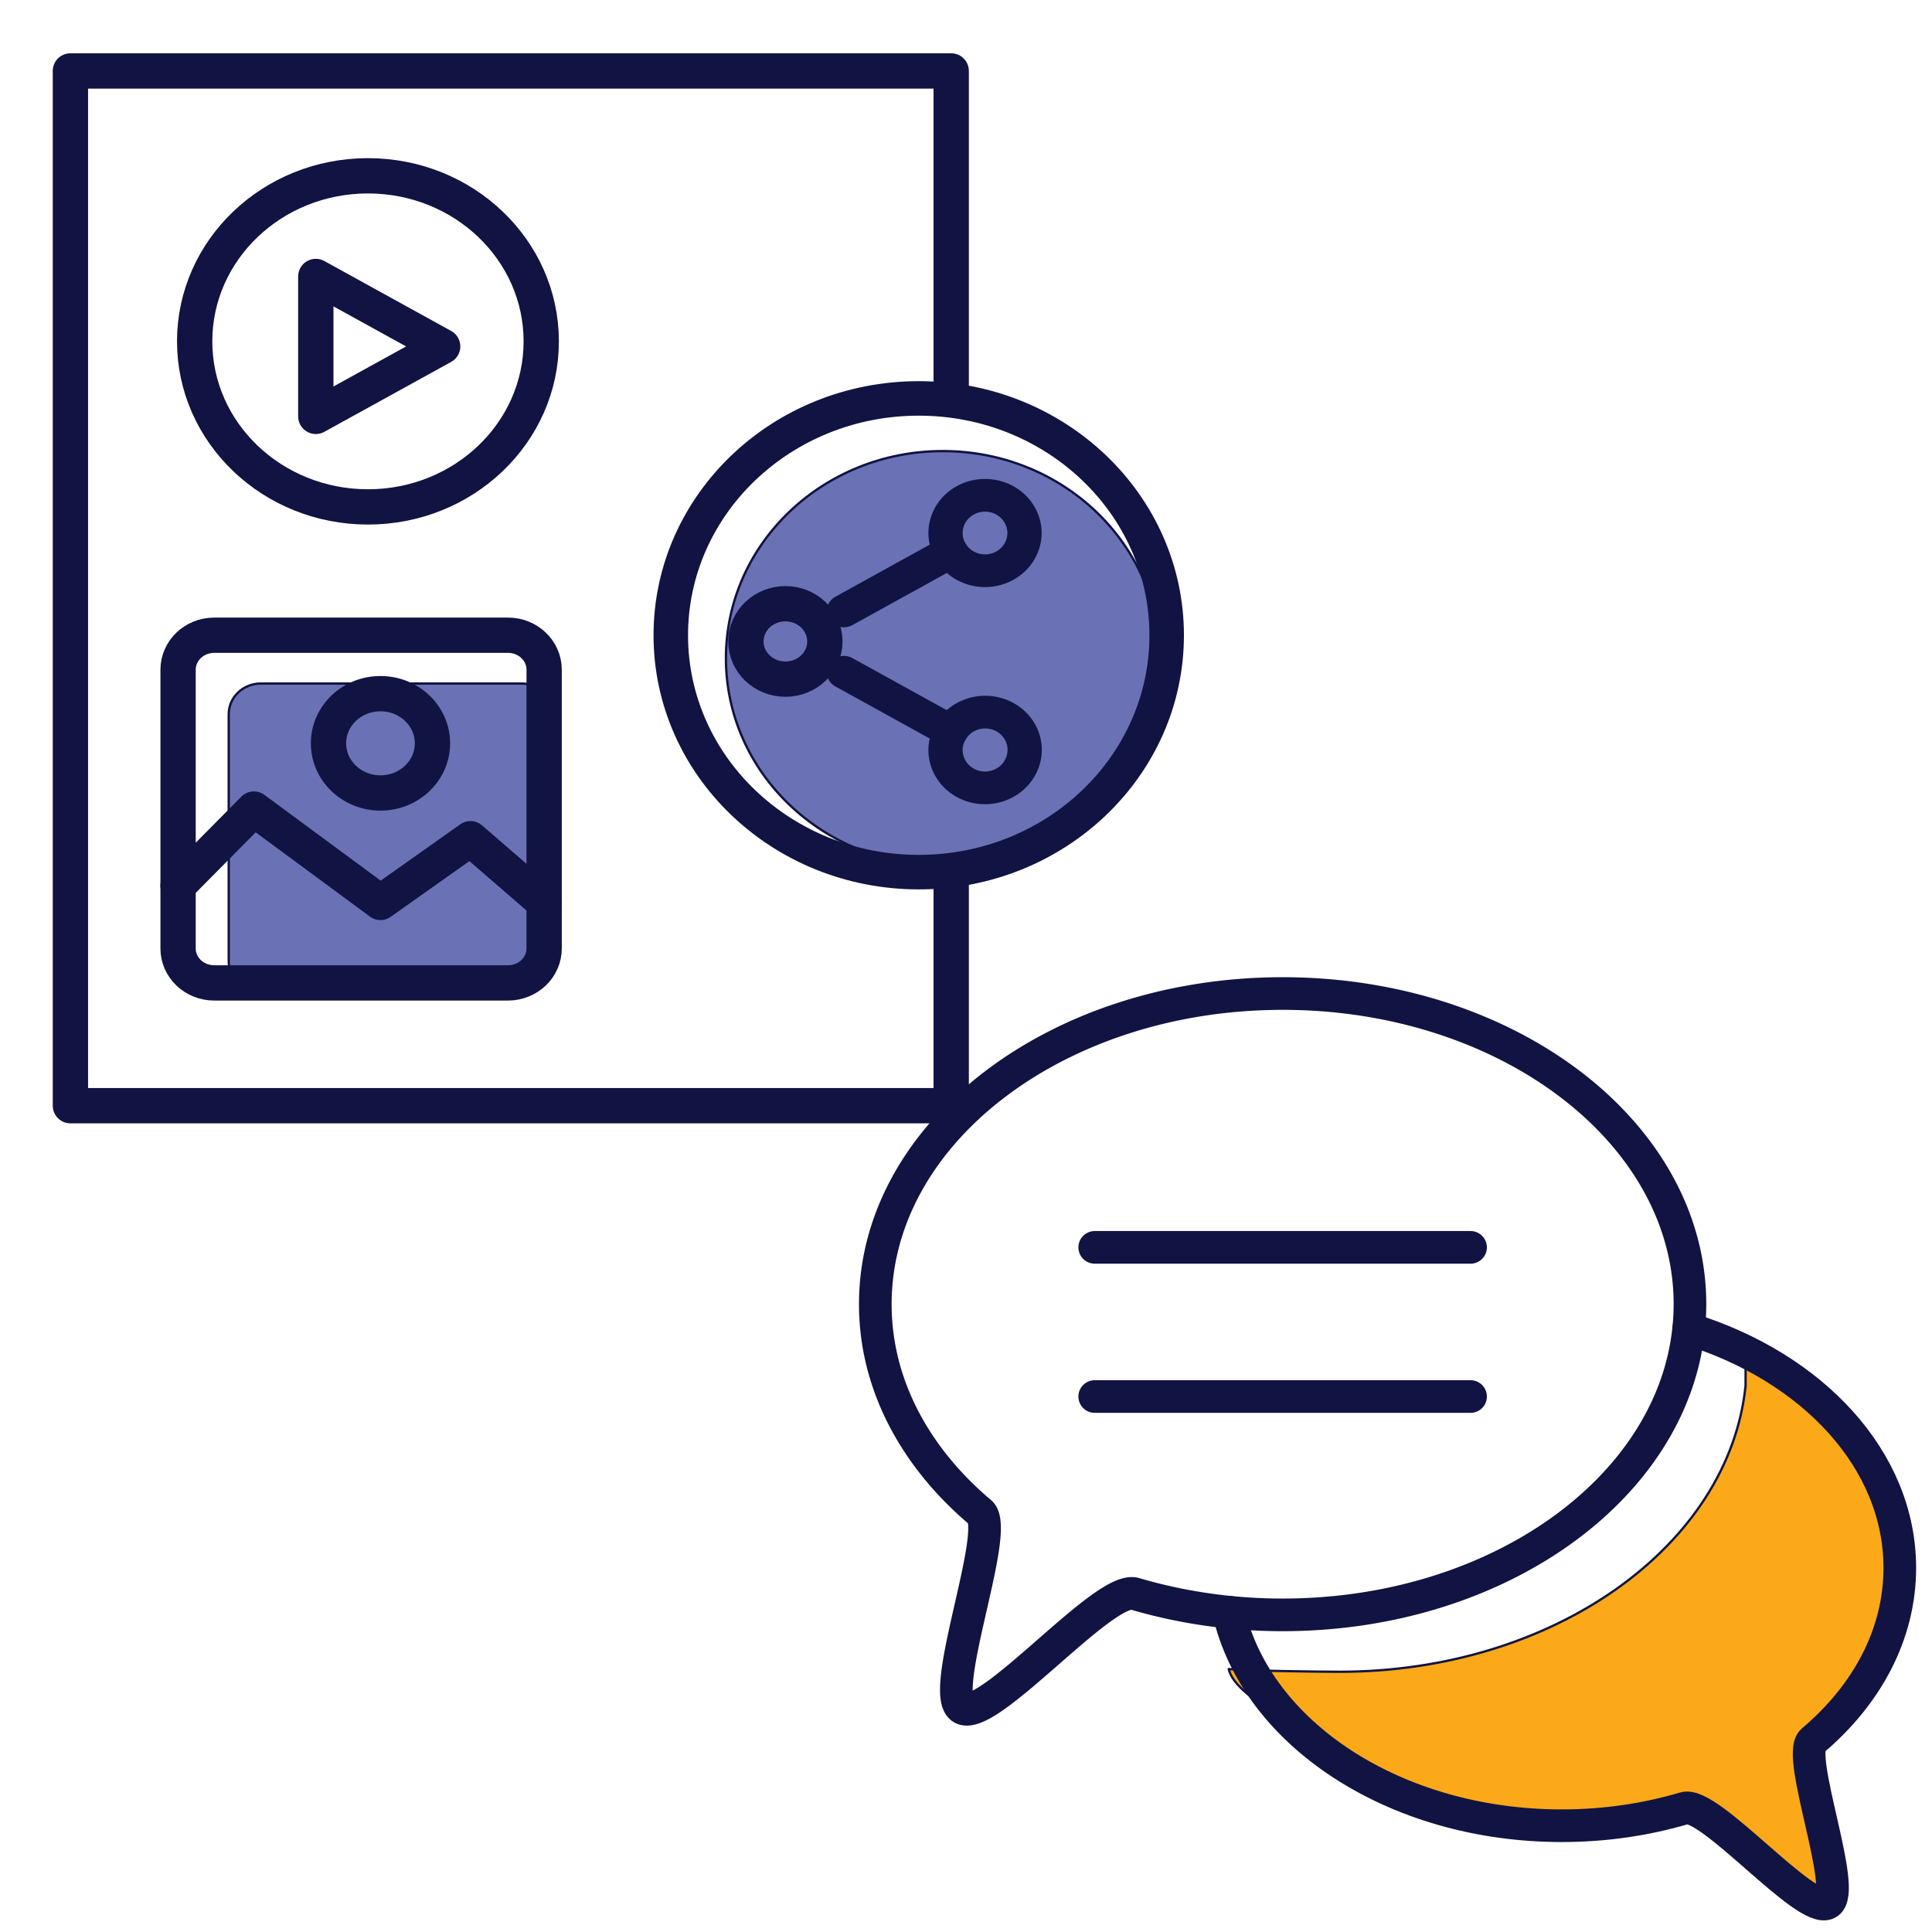 <svg class="urlcontentmessageboard" xmlns="http://www.w3.org/2000/svg" viewBox="0 0 512 512"><style><![CDATA[svg.urlcontentmessageboard .C{fill:none}svg.urlcontentmessageboard .D{stroke-miterlimit:10}svg.urlcontentmessageboard .E{stroke-linecap:round}svg.urlcontentmessageboard .F{stroke:#111342}svg.urlcontentmessageboard .G{stroke-linejoin:round}svg.urlcontentmessageboard .H{stroke-width:15.913}svg.urlcontentmessageboard .I{stroke-width:15.904}svg.urlcontentmessageboard .J{stroke-width:1.049}]]></style><g transform="matrix(.588 0 0 .588 -.441 -15.918)" class="F G"><path d="M429.456 422.653v102.751H315.258 32.482V59.049h79.421 248.612 68.941v141.269" class="C D E H"/><ellipse cy="323.748" cx="425.665" rx="97.738" ry="93.376" fill="#6a71b5" class="J"/><g class="C"><ellipse ry="106.752" rx="111.749" cy="313.388" cx="414.821" stroke-width="15.551"/><path d="M336.936 316.168c0-9.386 7.967-16.997 17.791-16.997s17.791 7.611 17.791 16.997-7.967 16.997-17.791 16.997c-9.824-.01-17.791-7.621-17.791-16.997z" class="D I"/></g><g transform="matrix(1.074 0 0 1.026 -2.22 24.84)" stroke-width="14.36" class="C D"><path d="M407.86 221.96c7.92-4.57 18.05-1.85 22.62 6.08a16.57 16.57 0 0 1-6.08 22.63c-7.93 4.57-18.06 1.84-22.63-6.09-4.57-7.92-1.85-18.05 6.09-22.62z"/><path d="M401.77 244.59l-44.88 25.95" class="E"/><path d="M407.86 346.05c7.92 4.57 18.05 1.85 22.62-6.08a16.57 16.57 0 1 0-28.71-16.55c-4.57 7.93-1.85 18.06 6.09 22.63z"/><path d="M401.77 323.42l-44.88-25.95" class="E"/></g><g class="D"><path d="M235.827 474.198H118.28c-7.977 0-14.441-6.175-14.441-13.797v-111.47c0-7.621 6.464-13.797 14.441-13.797h117.547c7.977 0 14.441 6.175 14.441 13.797v111.47c0 7.621-6.464 13.797-14.441 13.797z" fill="#6a71b5" class="J"/><g class="C"><g class="I"><path d="M229.718 470.064H97.278c-8.987 0-16.266-6.955-16.266-15.54V328.908c0-8.586 7.28-15.54 16.266-15.54h132.45c8.987 0 16.266 6.955 16.266 15.54v125.605c0 8.586-7.29 15.551-16.277 15.551z"/><path d="M172.233 384.463h0c-12.938 0-23.428-10.022-23.428-22.382h0c0-12.36 10.49-22.382 23.428-22.382h0c12.938 0 23.428 10.022 23.428 22.382h0c0 12.361-10.49 22.382-23.428 22.382z"/></g><path d="M81.001 426.222l34.175-34.507 57.056 42.077 40.564-28.711 33.198 28.711" class="E H"/></g></g><ellipse ry="74.614" rx="78.1" cx="166.585" cy="180.92" class="C I"/><path d="M143.082 151.676v63.054l57.174-31.522z" class="C D H"/></g><g class="D F G"><path d="M480.362 461.305c14.36-12.109 23.105-28.175 23.105-45.794 0-12.14-4.146-23.546-11.43-33.422-8.354-6.348-18.341-18.959-29.429-22.384l-.012 7.541c-4.361 42.413-50.877 75.792-107.588 75.792-4.844 0-24.707-.239-29.38-.722 1.767 7.785 20.335 15.1 25.221 21.735 16.182 12.231 38.462 19.79 63.047 19.79 11.461 0 22.414-1.645 32.487-4.648 6.654-1.975 32.156 28.267 37.936 25.191 5.571-2.984-8.513-39.232-3.957-43.079z" fill="#fba919" stroke-width=".611"/><g stroke-width="8.649" class="C"><path d="M447.857 345.62a62.67 62.67 0 0 1-.349 6.544c-4.361 42.413-50.877 75.792-107.588 75.792a139.19 139.19 0 0 1-14.299-.722c-8.642-.875-16.971-2.532-24.86-4.856-8.024-2.397-38.749 34.046-45.715 30.334-6.727-3.59 10.256-47.268 4.764-51.904-17.301-14.598-27.845-33.954-27.845-55.188 0-45.458 48.326-82.324 107.949-82.324 59.616-.006 107.942 36.859 107.942 82.324z"/><path d="M447.521 352.17c32.811 10.134 55.947 34.676 55.947 63.34 0 17.625-8.745 33.685-23.111 45.801-4.55 3.847 9.541 40.095 3.951 43.067-5.779 3.076-31.27-27.154-37.936-25.178-10.073 2.991-21.026 4.636-32.487 4.636-44.229 0-80.978-24.457-88.268-56.601m-35.509-96.672h99.607m-99.607 39.532h99.607" class="E"/></g></g></svg>